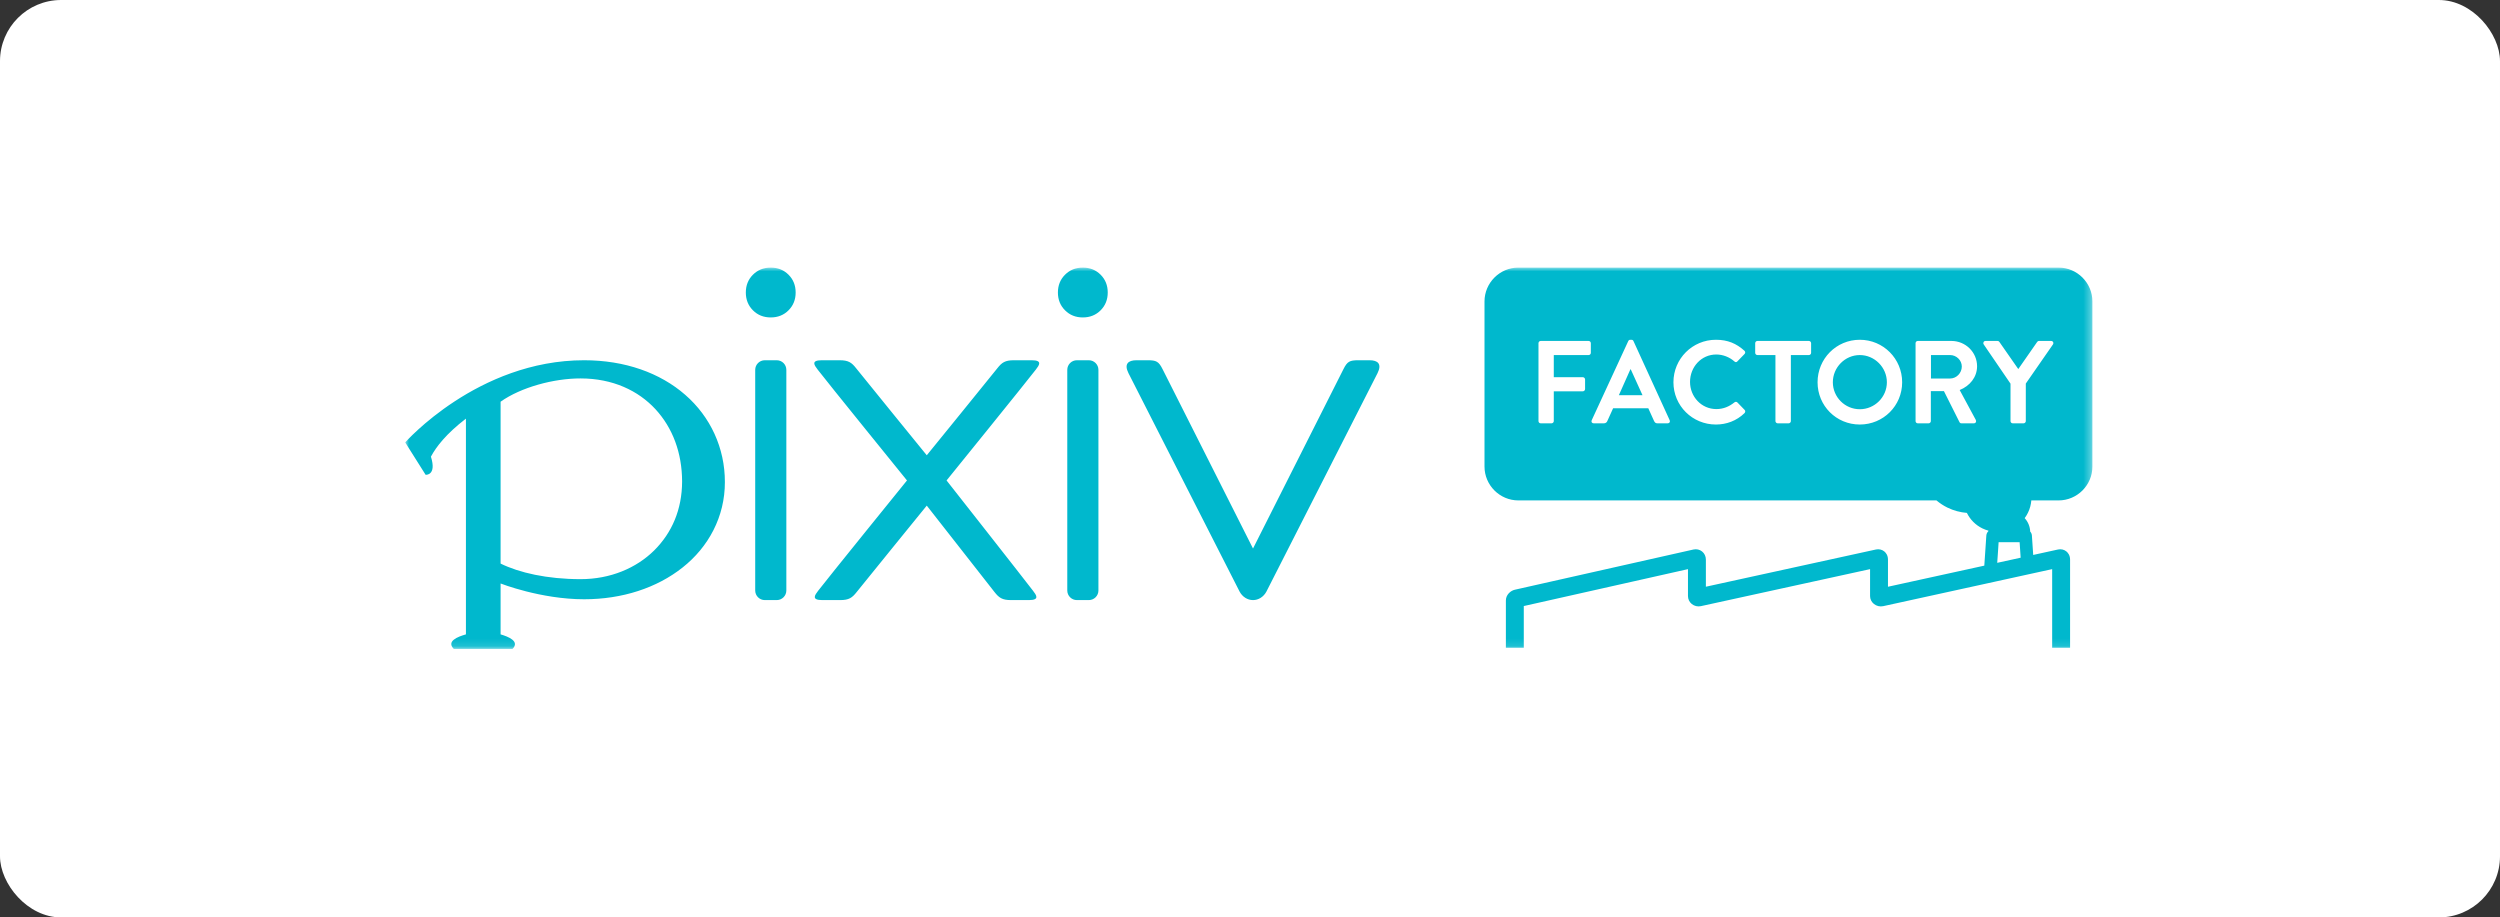 <svg xmlns="http://www.w3.org/2000/svg" xmlns:xlink="http://www.w3.org/1999/xlink" width="327" height="120" viewBox="0 0 327 120">
  <rect x="0" y="0" width="327" height="120" fill="#333333" stroke="none"/>
  <defs>
    <polygon id="logo-pixivfactory-a" points="0 49.884 220.686 49.884 220.686 0 0 0"/>
  </defs>
  <g fill="none" fill-rule="evenodd">
    <rect width="327" height="120" fill="#FFF" rx="8"/>
    <g transform="translate(53 35)">
      <mask id="logo-pixivfactory-b" fill="#fff">
        <use xlink:href="#logo-pixivfactory-a"/>
      </mask>
      <path fill="#00B8CD" d="M215.286,9.595 L213.7,9.595 C213.575,9.595 213.502,9.673 213.455,9.735 L210.991,13.274 L208.527,9.735 C208.484,9.673 208.406,9.595 208.281,9.595 L206.712,9.595 C206.465,9.595 206.345,9.841 206.465,10.043 L209.975,15.184 L209.975,20.083 C209.975,20.235 210.097,20.372 210.268,20.372 L211.682,20.372 C211.838,20.372 211.975,20.235 211.975,20.083 L211.975,15.169 L215.532,10.043 C215.653,9.841 215.532,9.595 215.286,9.595 L215.286,9.595 Z M211.3,37.947 L211.237,36.974 L211.166,35.923 L208.418,35.923 L208.351,36.95 L208.238,38.618 L211.3,37.947 Z M203.326,16.016 C204.666,15.477 205.602,14.321 205.602,12.907 C205.602,11.075 204.096,9.595 202.248,9.595 L197.848,9.595 C197.676,9.595 197.555,9.735 197.555,9.888 L197.555,20.083 C197.555,20.235 197.676,20.372 197.848,20.372 L199.262,20.372 C199.417,20.372 199.554,20.235 199.554,20.083 L199.554,16.157 L201.265,16.157 L203.311,20.235 C203.342,20.297 203.416,20.372 203.557,20.372 L205.173,20.372 C205.435,20.372 205.54,20.13 205.435,19.927 L203.326,16.016 Z M195.802,15.001 C195.802,11.923 193.338,9.442 190.261,9.442 C187.184,9.442 184.737,11.923 184.737,15.001 C184.737,18.079 187.184,20.528 190.261,20.528 C193.338,20.528 195.802,18.079 195.802,15.001 L195.802,15.001 Z M183.893,9.888 C183.893,9.735 183.768,9.595 183.6,9.595 L176.872,9.595 C176.704,9.595 176.579,9.735 176.579,9.888 L176.579,11.153 C176.579,11.306 176.704,11.442 176.872,11.442 L179.227,11.442 L179.227,20.083 C179.227,20.235 179.368,20.372 179.52,20.372 L180.953,20.372 C181.105,20.372 181.245,20.235 181.245,20.083 L181.245,11.442 L183.6,11.442 C183.768,11.442 183.893,11.306 183.893,11.153 L183.893,9.888 Z M175.198,18.618 L174.245,17.634 C174.151,17.54 173.983,17.524 173.858,17.634 C173.214,18.157 172.429,18.508 171.503,18.508 C169.536,18.508 168.056,16.879 168.056,14.954 C168.056,13.013 169.52,11.368 171.488,11.368 C172.351,11.368 173.214,11.704 173.858,12.274 C173.983,12.399 174.135,12.399 174.245,12.274 L175.182,11.306 C175.307,11.181 175.307,10.997 175.166,10.872 C174.12,9.934 172.999,9.442 171.441,9.442 C168.365,9.442 165.885,11.923 165.885,15.001 C165.885,18.079 168.365,20.528 171.441,20.528 C172.812,20.528 174.135,20.052 175.182,19.036 C175.291,18.927 175.322,18.727 175.198,18.618 L175.198,18.618 Z M165.397,19.973 L160.657,9.61 C160.61,9.52 160.548,9.442 160.395,9.442 L160.239,9.442 C160.102,9.442 160.024,9.52 159.978,9.61 L155.194,19.973 C155.1,20.173 155.226,20.372 155.456,20.372 L156.795,20.372 C157.041,20.372 157.178,20.22 157.24,20.067 L157.994,18.403 L162.598,18.403 L163.351,20.067 C163.457,20.282 163.566,20.372 163.796,20.372 L165.135,20.372 C165.365,20.372 165.487,20.173 165.397,19.973 L165.397,19.973 Z M155.081,9.888 C155.081,9.735 154.96,9.595 154.788,9.595 L148.525,9.595 C148.357,9.595 148.233,9.735 148.233,9.888 L148.233,20.083 C148.233,20.235 148.357,20.372 148.525,20.372 L149.942,20.372 C150.095,20.372 150.235,20.235 150.235,20.083 L150.235,16.184 L154.035,16.184 C154.191,16.184 154.328,16.048 154.328,15.892 L154.328,14.63 C154.328,14.477 154.191,14.337 154.035,14.337 L150.235,14.337 L150.235,11.442 L154.788,11.442 C154.96,11.442 155.081,11.306 155.081,11.153 L155.081,9.888 Z M220.686,4.429 L220.686,26.025 C220.686,28.462 218.694,30.454 216.262,30.454 L212.697,30.454 C212.654,30.997 212.513,31.544 212.256,32.067 C212.135,32.318 211.987,32.552 211.827,32.771 C212.271,33.251 212.526,33.88 212.549,34.529 C212.677,34.665 212.756,34.841 212.772,35.04 L212.943,37.587 L216.184,36.876 C216.579,36.79 216.977,36.88 217.277,37.122 C217.461,37.271 217.766,37.603 217.766,38.193 L217.766,49.736 L215.423,49.736 L215.423,39.443 L213.099,39.951 L211.459,40.31 L208.078,41.052 L206.388,41.423 L193.323,44.286 C192.901,44.38 192.444,44.271 192.105,43.993 C191.788,43.74 191.605,43.365 191.605,42.966 L191.605,39.443 L169.469,44.286 C169.056,44.376 168.618,44.271 168.287,44.005 C167.97,43.751 167.787,43.372 167.787,42.966 L167.787,39.443 L146.311,44.271 L146.311,49.736 L143.969,49.736 L143.969,43.544 C143.969,42.798 144.577,42.263 145.147,42.134 L168.505,36.876 C168.907,36.786 169.317,36.88 169.629,37.13 C169.946,37.384 170.129,37.771 170.129,38.193 L170.129,41.743 L192.366,36.876 C192.76,36.79 193.159,36.88 193.459,37.122 C193.643,37.271 193.947,37.603 193.947,38.193 L193.947,41.747 L206.547,38.986 L206.813,35.04 C206.829,34.822 206.93,34.622 207.078,34.482 C207.078,34.458 207.078,34.431 207.082,34.408 C206.817,34.337 206.555,34.24 206.297,34.115 C205.376,33.665 204.685,32.939 204.267,32.087 C203.404,32.017 202.545,31.794 201.722,31.392 C201.194,31.134 200.718,30.813 200.289,30.454 L145.6,30.454 C143.164,30.454 141.173,28.462 141.173,26.025 L141.173,4.429 C141.173,1.996 143.164,0 145.6,0 L216.262,0 C218.694,0 220.686,1.996 220.686,4.429 L220.686,4.429 Z M160.302,13.306 L161.84,16.692 L158.747,16.692 L160.255,13.306 L160.302,13.306 Z M190.261,11.442 C188.321,11.442 186.736,13.059 186.736,15.001 C186.736,16.942 188.321,18.528 190.261,18.528 C192.202,18.528 193.803,16.942 193.803,15.001 C193.803,13.059 192.202,11.442 190.261,11.442 L190.261,11.442 Z M203.604,12.938 C203.604,13.798 202.897,14.509 202.081,14.509 L199.57,14.509 L199.57,11.442 L202.081,11.442 C202.897,11.442 203.604,12.122 203.604,12.938 L203.604,12.938 Z M90.961,0.932 C91.581,1.552 91.892,2.329 91.892,3.261 C91.892,4.192 91.581,4.968 90.961,5.589 C90.339,6.21 89.565,6.521 88.633,6.521 C87.702,6.521 86.927,6.21 86.307,5.589 C85.686,4.968 85.374,4.192 85.374,3.261 C85.374,2.329 85.686,1.552 86.307,0.932 C86.927,0.311 87.702,0 88.633,0 C89.565,0 90.339,0.311 90.961,0.932 L90.961,0.932 Z M50.14,0.932 C50.76,1.552 51.071,2.329 51.071,3.261 C51.071,4.192 50.76,4.968 50.14,5.589 C49.52,6.21 48.743,6.521 47.814,6.521 C46.881,6.521 46.106,6.21 45.484,5.589 C44.865,4.968 44.554,4.192 44.554,3.261 C44.554,2.329 44.865,1.552 45.484,0.932 C46.106,0.311 46.881,0 47.814,0 C48.743,0 49.52,0.311 50.14,0.932 L50.14,0.932 Z M68.221,31.134 C68.221,31.134 59.64,41.691 59.05,42.443 C58.459,43.194 58.037,43.492 56.894,43.492 L54.552,43.492 C53.079,43.492 53.597,42.822 54.014,42.272 C55.056,40.899 65.633,27.843 65.633,27.843 C65.633,27.843 54.988,14.712 53.948,13.34 C53.532,12.79 53.013,12.12 54.488,12.12 L56.829,12.12 C57.97,12.12 58.394,12.417 58.982,13.168 C59.572,13.92 68.221,24.55 68.221,24.55 C68.221,24.55 76.864,13.92 77.452,13.168 C78.042,12.417 78.466,12.12 79.609,12.12 L81.949,12.12 C83.425,12.12 82.905,12.79 82.49,13.34 C81.446,14.712 70.811,27.843 70.811,27.843 C70.811,27.843 81.079,40.899 82.119,42.272 C82.537,42.822 83.053,43.492 81.579,43.492 L79.239,43.492 C78.097,43.492 77.673,43.194 77.083,42.443 C76.496,41.691 68.221,31.134 68.221,31.134 L68.221,31.134 Z M126.139,12.12 L124.688,12.12 C123.545,12.12 123.229,12.267 122.716,13.298 C122.204,14.323 110.894,36.747 110.894,36.747 C110.894,36.747 99.582,14.323 99.071,13.298 C98.555,12.267 98.241,12.12 97.099,12.12 L95.647,12.12 C94.576,12.12 93.999,12.593 94.602,13.806 C95.205,15.016 109.136,42.373 109.136,42.373 C109.501,43.065 110.171,43.492 110.894,43.492 C111.616,43.492 112.284,43.065 112.651,42.373 L112.651,42.37 C112.676,42.322 126.581,15.016 127.183,13.806 C127.785,12.593 127.21,12.12 126.139,12.12 L126.139,12.12 Z M90.674,13.376 L90.674,42.236 C90.674,42.929 90.111,43.492 89.418,43.492 L87.856,43.492 C87.162,43.492 86.6,42.929 86.6,42.236 L86.6,13.376 C86.6,12.682 87.162,12.12 87.856,12.12 L89.418,12.12 C90.111,12.12 90.674,12.682 90.674,13.376 L90.674,13.376 Z M49.854,13.376 L49.854,42.236 C49.854,42.929 49.292,43.492 48.598,43.492 L47.036,43.492 C46.343,43.492 45.781,42.929 45.781,42.236 L45.781,13.376 C45.781,12.682 46.343,12.12 47.036,12.12 L48.598,12.12 C49.292,12.12 49.854,12.682 49.854,13.376 L49.854,13.376 Z M32.565,36.999 C30.234,39.301 26.845,40.756 22.934,40.753 C18.573,40.754 14.901,39.91 12.477,38.716 L12.477,32.652 L12.477,17.544 C15.135,15.655 19.45,14.491 22.934,14.498 C27.168,14.501 30.492,16.101 32.738,18.527 C34.982,20.969 36.208,24.211 36.22,27.981 C36.205,31.654 34.895,34.678 32.565,36.999 L32.565,36.999 Z M36.629,16.645 C33.345,13.774 28.747,12.12 23.403,12.12 C9.474,12.12 7.80918728e-05,22.867 7.80918728e-05,22.867 L2.67,27.104 C2.67,27.104 4.147,27.227 3.365,24.731 C4.04,23.456 5.361,21.74 7.943,19.758 L7.943,47.976 C6.83,48.291 5.359,48.88 6.361,49.884 L14.031,49.884 C15.043,48.871 13.449,48.261 12.477,47.976 L12.477,41.32 C12.477,41.32 17.736,43.384 23.403,43.384 C28.385,43.384 32.915,41.902 36.285,39.227 C39.656,36.566 41.828,32.593 41.814,28.052 C41.824,23.595 39.916,19.502 36.629,16.645 L36.629,16.645 Z" mask="url(#logo-pixivfactory-b)"/>
    </g>
  </g>
</svg>
